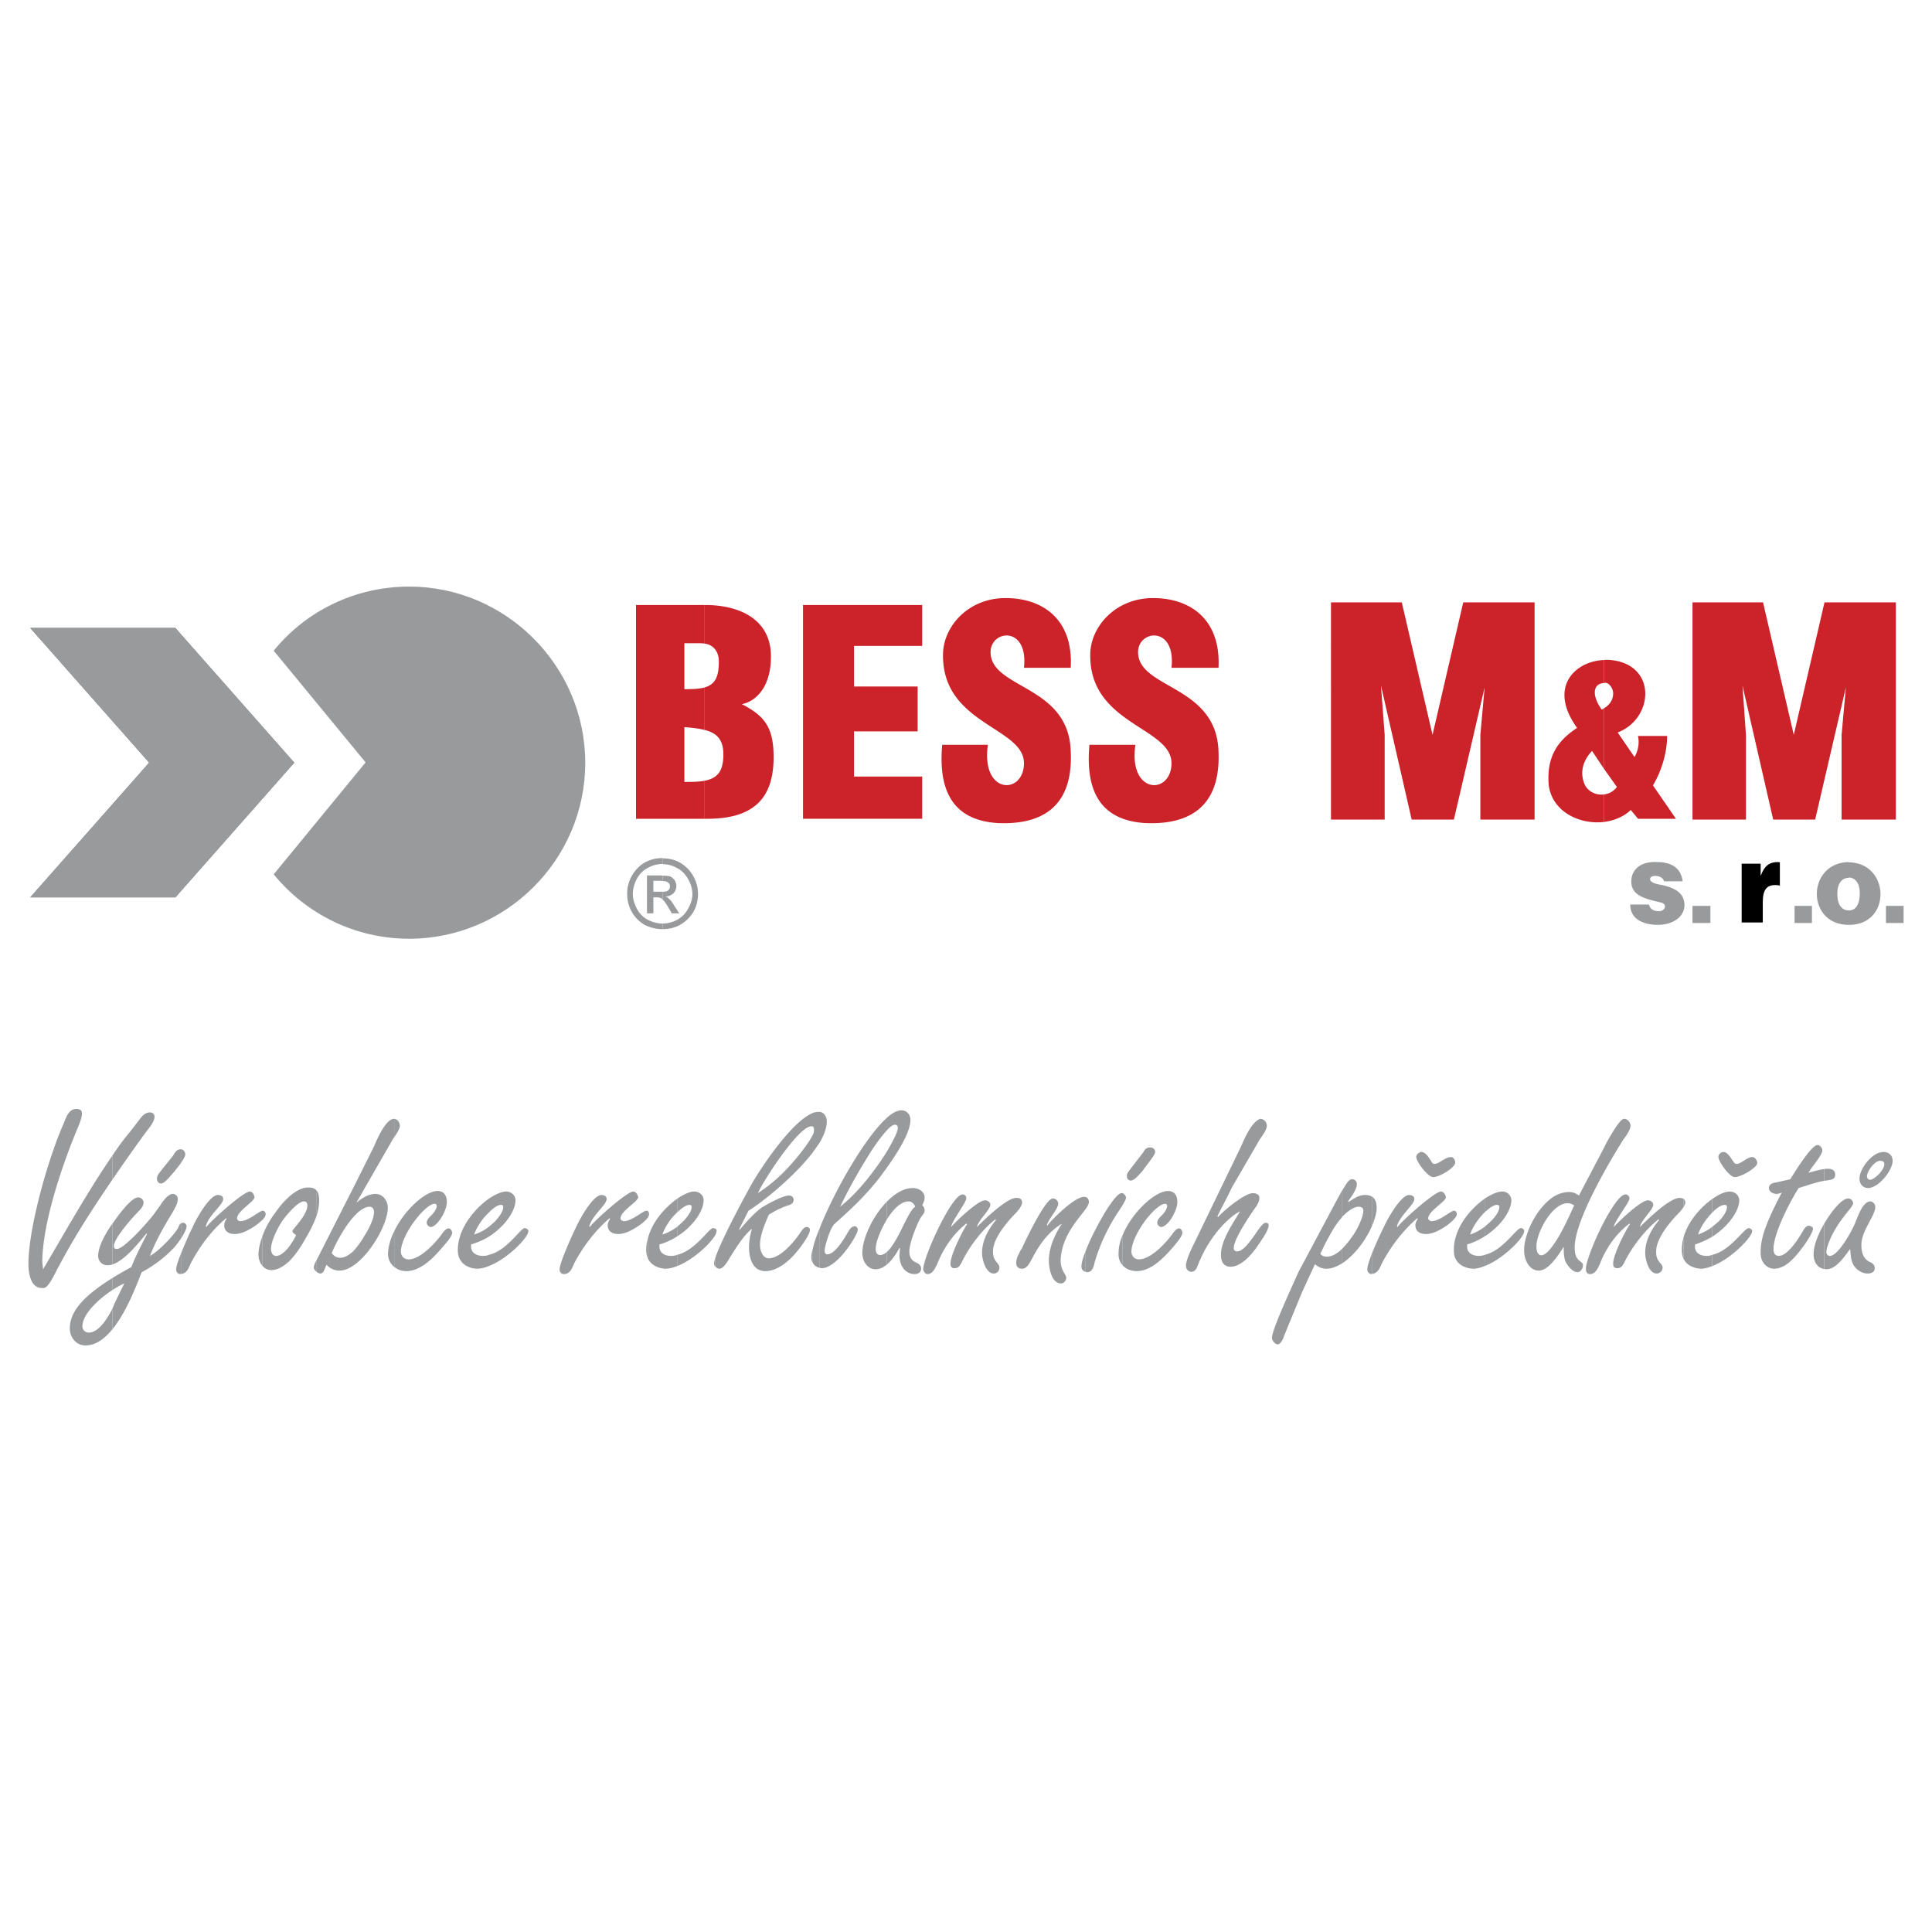 <svg xmlns="http://www.w3.org/2000/svg" width="2500" height="2500" viewBox="0 0 192.756 192.756"><g fill-rule="evenodd" clip-rule="evenodd"><path fill="#fff" d="M0 0h192.756v192.756H0V0z"/><path fill="#989a9c" d="M3.021 62.655h14.476l11.862 13.436-11.862 13.436H3.021l11.863-13.436L3.021 62.655z"/><path d="M160.012 79.264v2.746c1.012-.133 1.973-.506 2.691-1.2l.721.88h3.785l-2.293-3.332c.799-1.333 1.412-3.172 1.412-4.932h-2.904c.16.773 0 1.493-.348 2.106l-1.68-2.453c3.705-1.413 3.973-7.064-1.066-7.251-.105 0-.213 0-.318.027v2.292c.053 0 .105-.027.158-.027.348 0 .773.533.773 1.066 0 .427-.16 1.04-.932 1.493v5.998l1.305 1.839a1.843 1.843 0 0 1-1.304.748z" fill="#cc2229"/><path d="M160.012 68.147v-2.292c-2.746.08-5.652 2.612-2.666 6.771-1.76 1.146-3.094 2.719-2.826 5.732.373 2.666 3.092 3.918 5.492 3.652v-2.746c-.721.08-1.467-.213-1.867-.906-.453-.96-.453-2.213.693-3.439l1.174 1.76V70.68a.55.55 0 0 1-.215.106c-.932-1.279-.959-2.559.215-2.639zM70.253 77.904v3.786h.32c4.772 0 6.611-2.186 6.611-6.158 0-2.986-.933-4.132-3.172-5.278 1.066-.187 2.906-1.333 2.906-4.772 0-3.706-3.172-5.118-6.505-5.118h-.16v3.839c.906.107 1.466.773 1.466 1.812 0 1.573-.4 2.292-1.466 2.586v4.212c1.2.293 1.919.906 1.919 2.452 0 1.759-.639 2.399-1.919 2.639zM80.117 81.689V60.363h11.889v4.078h-6.798v4.052h6.345v4.479h-6.345v4.506h6.798v4.211H80.117zM94.005 74.305h4.559c-.721 5.011 3.598 5.011 3.598 1.839 0-3.599-8.157-3.865-8.077-10.823 0-2.746 2.452-5.651 6.239-5.651 3.705 0 6.77 2.105 6.504 6.958h-4.666c.453-4.239-3.332-3.786-3.332-1.573 0 3.706 7.838 3.252 7.998 9.943.266 5.812-3.252 7.305-7.305 7.118-4.105-.266-5.971-2.8-5.518-7.811zM108.693 74.305h4.586c-.721 5.011 3.6 5.011 3.6 1.839 0-3.599-8.186-3.865-8.105-10.823 0-2.746 2.48-5.651 6.266-5.651 3.705 0 6.771 2.105 6.531 6.958h-4.691c.453-4.239-3.334-3.786-3.334-1.573 0 3.706 7.838 3.252 8.025 9.943.24 5.812-3.279 7.305-7.332 7.118-4.132-.266-5.999-2.8-5.546-7.811z" fill="#cc2229"/><path d="M70.253 64.202v-3.839h-6.798V81.69h6.798v-3.786c-.56.107-1.2.107-1.973.107v-5.465c.747.053 1.413.133 1.973.267v-4.212c-.506.133-1.146.16-1.973.16v-4.585h1.68c.106-.001.186.026.293.026zM139.857 60.097h-7.064V81.77h5.357v-8.452l-.373-4.931 3.067 13.383h4.211l3.066-13.196-.426 4.744v8.452h5.41V60.097h-7.117l-3.064 13.221-3.067-13.221zM175.898 60.097h-7.037V81.77h5.332v-8.452l-.347-4.931 3.066 13.383h4.186l3.066-13.196-.428 4.744v8.452h5.412V60.097h-7.117l-3.066 13.221-3.067-13.221z" fill="#cc2229"/><path d="M184.43 90.833v1.439h.053c4.266 0 4.105-6.211-.053-6.238v1.546s.027-.027.053-.027c.508 0 1.066.453 1.066 1.546s-.373 1.733-1.066 1.733l-.053.001zM188.162 90.38h1.76v1.706h-1.76V90.38zM168.861 90.38h1.785v1.706h-1.785V90.38zM184.43 87.581v-1.546c-.027 0-.027-.027-.027-.027-4.158.134-4.211 6.238.027 6.265v-1.439c-.693-.026-1.119-.586-1.119-1.652 0-1.068.453-1.575 1.119-1.601zM179.045 90.38h1.732v1.706h-1.732V90.38zM166.01 87.928h1.865c-.188-1.546-1.414-1.92-2.559-1.92-1.574-.08-2.4.693-2.533 1.6-.266 1.813 1.492 2.079 2.986 2.453.613.187.346.853-.268.853-.4 0-.854-.133-.986-.667h-1.865c0 1.493 1.359 2.026 2.771 2.026 1.359 0 2.693-.72 2.639-2.079-.078-1.093-.906-1.6-2.238-1.893-.666-.107-1.307-.293-1.174-.693.135-.374 1.282-.267 1.362.32zM66.121 92.139v.56c.613 0 1.227-.133 1.733-.427a3.686 3.686 0 0 0 1.333-1.306c.32-.56.454-1.173.454-1.786a3.59 3.59 0 0 0-.48-1.786 3.54 3.54 0 0 0-1.333-1.333c-.506-.293-1.12-.426-1.707-.426v.586c.507 0 .987.133 1.413.373.48.24.854.64 1.12 1.12.267.454.427.987.427 1.467 0 .506-.16 1.013-.427 1.466-.24.48-.613.853-1.093 1.12a3.063 3.063 0 0 1-1.44.372z" fill="#989a9c"/><path d="M66.121 88.967v.8c.16.133.347.399.56.773l.347.586h.747l-.48-.72c-.213-.374-.4-.613-.56-.747a.858.858 0 0 0-.346-.213c.32 0 .613-.16.799-.32.213-.213.293-.506.293-.747 0-.213-.08-.399-.187-.586-.133-.133-.267-.293-.48-.373a3.856 3.856 0 0 0-.693-.053v.533c.187 0 .32.027.374.053.107.053.213.133.267.187a.54.54 0 0 1 .08.293c0 .134-.053.32-.187.4-.081.081-.267.134-.534.134z" fill="#989a9c"/><path d="M66.121 86.221v-.586s0-.026-.026-.026c-.586 0-1.2.133-1.786.453-.533.32-.959.773-1.279 1.333a3.563 3.563 0 0 0-.454 1.786c0 .613.134 1.226.454 1.786.293.533.746.986 1.279 1.306.586.293 1.2.427 1.786.427h.026v-.56h-.026c-.506 0-.986-.133-1.466-.373a2.601 2.601 0 0 1-1.093-1.12c-.24-.453-.4-.96-.4-1.466 0-.48.16-1.04.4-1.493s.613-.853 1.093-1.093a2.963 2.963 0 0 1 1.466-.399c.026-.001.026.025.026.025z" fill="#989a9c"/><path d="M66.121 87.901v-.533c-.08 0-.16-.027-.266-.027h-1.306v3.786h.64v-1.6h.347c.187 0 .399.053.479.133.054.026.08.053.106.107v-.8h-.933v-1.093h.693c.107 0 .16.027.24.027zM187.121 117.438v.854c.854-.507 1.707-1.732 1.707-2.479 0-.533-.4-.88-.879-.88-.268 0-.561.08-.828.24v.826c.188-.133.32-.187.48-.187.24 0 .4.106.4.347.001.346-.427.959-.88 1.279zM187.121 115.998v-.826c-.852.507-1.598 1.652-1.598 2.426 0 .533.346.934.879.934.213 0 .48-.107.719-.24v-.854c-.186.16-.398.268-.559.268s-.293-.16-.293-.348c.001-.374.426-1.04.852-1.36zM182.004 122.076v4.532c.053 0 .133.026.213.026.986 0 1.787-1.253 2.373-2.025.053.533.053 1.039.293 1.52.24.506.879.933 1.439.933.348 0 .719-.134.719-.533 0-.347-.238-.533-.533-.64-.639-.347-.799-.986-.799-1.68 0-1.439 1.387-2.879 1.387-3.812 0-.239-.24-.533-.48-.533-.746 0-1.199 1.387-1.439 1.92-.24.746-1.732 3.519-2.611 3.519-.24 0-.348-.213-.348-.399 0-.453.453-1.493.693-1.92.934-1.732 1.973-2.532 1.973-2.959 0-.213-.24-.453-.453-.453-.587-.054-1.601 1.118-2.427 2.504zM182.004 116.639v1.173c.08-.027.133-.027.213-.027.4-.079.881-.079.881-.586 0-.4-.268-.587-.693-.587a1.858 1.858 0 0 0-.401.027z" fill="#989a9c"/><path d="M182.004 117.812v-1.173c-.506.053-1.094.239-1.572.373.266-.561 1.385-1.733 1.385-2.239 0-.24-.24-.533-.479-.533-.641 0-2.32 2.772-2.721 3.412l-1.279.293c-.346.054-.852.134-.852.587 0 .399.453.586.771.586.16 0 .32-.08.508-.133-1.654 3.146-2.105 4.585-2.105 5.918-.055 1.173.771 1.68 1.332 1.68 1.227 0 2.213-1.28 2.852-2.133.24-.294 1.041-1.467 1.041-1.866 0-.16-.24-.293-.4-.293-.24 0-.4.187-.533.399-.426.773-1.572 2.612-2.479 2.612-.428 0-.533-.347-.533-.692 0-1.547 1.625-4.692 2.506-6.078.825-.241 1.704-.588 2.558-.72zM182.004 126.608v-4.532c-.613 1.04-1.066 2.213-1.066 3.066 0 .667.32 1.36 1.066 1.466zM170.834 125.195v1.12c1.84-.693 3.893-2.8 3.973-3.439.053-.187-.188-.347-.348-.347-.453 0-1.813 2.267-3.625 2.666zM170.834 122.396v.986c1.572-.986 2.693-2.56 2.693-3.626 0-.533-.48-.879-.934-.879s-1.094.267-1.76.746v1.359c.426-.453.906-.772 1.227-.772.186 0 .24.053.24.239 0 .453-.508 1.093-.801 1.387-.239.214-.452.4-.665.56zM175.312 116.105c.053-.188-.107-.533-.346-.641-.588-.187-1.334.8-1.787.641-.24.053-.641-1.174-1.227-1.174-.293 0-.506.294-.506.453 0 .587 1.146 2.053 1.6 2.053.534.054 2.106-.826 2.266-1.332z" fill="#989a9c"/><path d="M170.834 120.983v-1.359c-1.174.826-2.426 2.239-2.879 3.865v2.079c.293.613.934.96 1.732 1.014.346 0 .746-.107 1.146-.267v-1.12c-.188.08-.373.106-.561.106-.746 0-1.279-.399-1.146-1.146a8.16 8.16 0 0 0 1.707-.772v-.986c-.426.347-.906.586-1.412.773.105-.4.506-1.174 1.092-1.84.081-.106.214-.24.321-.347zM167.955 119.598v.853c.105-.16.186-.319.186-.479a.43.43 0 0 0-.186-.374z" fill="#989a9c"/><path d="M167.955 120.45v-.853a.969.969 0 0 0-.4-.08c-.986 0-3.252 2.212-3.945 2.905.107-.64 1.334-1.759 1.334-2.212 0-.294-.295-.454-.533-.454-.693 0-2.826 2.026-3.414 2.666.107-.64 1.574-2.452 1.574-2.853a.393.393 0 0 0-.4-.399c-.426 0-1.066.853-1.732 1.999v3.279c.559-.906 1.279-1.732 2.133-2.373l.053.054c-.533.8-1.68 3.065-1.68 3.945 0 .293.107.453.4.453.4 0 .533-.24.693-.533.746-1.546 2.105-3.306 3.439-4.345l.053.079c-.773.907-1.387 2.026-1.387 3.279 0 .64.346 2.053 1.146 2.053a.591.591 0 0 0 .586-.587c0-.239-.186-.399-.293-.533-.293-.346-.346-.64-.346-1.092 0-1.334 1.439-3.013 2.371-3.946.108-.131.241-.292.348-.452zM167.955 125.568v-2.079c-.107.399-.16.827-.16 1.253 0 .293.053.587.16.826zM160.438 113.732v2.506a71.381 71.381 0 0 1 1.547-2.586c.238-.293.691-.933.691-1.333 0-.347-.293-.692-.639-.692-.213 0-.613.373-1.599 2.105zM160.438 116.238v-2.506a6.486 6.486 0 0 0-.32.613l-2.586 4.932c-.346-.24-.586-.347-.986-.347-.48 0-.959.134-1.387.373v1.307c.613-.533 1.281-.773 1.893-.347-.771 1.732-1.385 2.933-1.893 3.679v1.68c.348-.427.641-.906.854-1.227 0 .507 0 1.146.24 1.6.453.72.854.933 1.146.933.346-.053.533-.399.533-.692 0-.507-.826-.24-.826-1.786-.001-1.947 1.812-5.546 3.332-8.212zM160.438 124.449v-3.279c-1.119 1.92-2.213 4.665-2.213 5.412 0 .293.107.533.4.533.586 0 .799-.641.986-.986a9.702 9.702 0 0 1 .827-1.68zM155.158 120.61v-1.307c-1.705.986-3.012 3.572-3.092 5.252v.32c.027.826.508 1.893 1.467 1.893.559 0 1.146-.533 1.625-1.146v-1.68c-1.359 2.079-1.865 1.2-1.865.507-.053-1.013.799-2.906 1.865-3.839zM152.066 122.77v0zM152.066 122.85v-.08c-.025-.16-.213-.24-.346-.24-.428 0-1.787 2.267-3.6 2.666v1.12c1.84-.693 3.893-2.8 3.945-3.439l.001-.027zM152.066 124.876v-.32.32zM148.121 122.396v.959c1.572-.986 2.666-2.532 2.666-3.599 0-.533-.453-.879-.906-.879s-1.094.267-1.76.72v1.359c.453-.427.906-.746 1.227-.746.16 0 .24.053.24.239 0 .453-.533 1.093-.826 1.387l-.641.56z" fill="#989a9c"/><path d="M148.121 120.957v-1.359c-1.199.853-2.506 2.292-2.932 3.998v1.92c.266.64.932 1.013 1.785 1.066.348 0 .746-.107 1.146-.267v-1.12a1.39 1.39 0 0 1-.561.106c-.771 0-1.279-.399-1.172-1.146a6.785 6.785 0 0 0 1.732-.8v-.959a5.008 5.008 0 0 1-1.439.773c.107-.4.506-1.174 1.094-1.84.107-.133.214-.239.347-.372zM145.189 120.823v.667c.08-.106.16-.24.16-.347.001-.133-.054-.266-.16-.32zM145.189 121.49v-.667c-.055-.026-.08-.026-.135-.026-.293 0-1.439 1.04-2.211 1.04-.16 0-.348-.107-.348-.294 0-.692 1.76-1.68 1.76-2.079 0-.24-.24-.586-.48-.586-.639 0-3.891 2.905-4.344 3.545l-.055-.08c.293-1.093 1.732-2.132 1.732-2.719 0-.294-.293-.4-.506-.4-.879 0-2.266 2.56-2.559 3.253-.213.399-.773 1.6-1.174 2.612v1.999c.588 0 .826-.64.986-1.013.881-1.68 2.107-3.306 3.547-4.532l.053.054c-.107.187-.24.399-.24.64 0 .64.48.88 1.066.88.746 0 1.547-.479 2.186-.933.162-.134.508-.401.722-.694zM145.189 125.516v-1.92c-.107.373-.135.747-.135 1.146.001.267.028.533.135.774zM136.871 119.384v2.959c.293-.692.48-1.333.48-1.839.001-.533-.16-.934-.48-1.12zM145.162 116.105c.08-.188-.053-.533-.266-.641-.588-.187-1.414.8-1.867.641-.186.053-.586-1.174-1.227-1.174-.213 0-.506.294-.506.453 0 .587 1.199 2.053 1.68 2.053.506.054 2.026-.826 2.186-1.332z" fill="#989a9c"/><path d="M136.871 122.343v-2.959c-.186-.106-.4-.16-.693-.16-.639 0-1.146.4-1.625.693l-.055-.054.48-.692c.16-.293.4-.693.4-1.04a.478.478 0 0 0-.48-.479c-.346 0-.613.533-.799.826l-.24.373v2.612c.346-.399 1.119-1.066 1.68-1.066.293 0 .479.107.479.4 0 .64-.586 1.786-.932 2.319-.293.427-.721 1.039-1.227 1.52v1.439c1.227-.773 2.399-2.319 3.012-3.732zM136.871 127.088v-1.999c-.266.666-.453 1.279-.453 1.546 0 .293.188.48.453.48v-.027z" fill="#989a9c"/><path d="M133.859 121.463v-2.612l-.4.72-3.893 7.305c-.453 1.04-2.666 5.731-2.666 6.611 0 .24.295.64.588.64s.586-.64.639-.88l1.787-4.346 1.279-2.771c.346.293.693.453 1.174.453.479 0 .986-.214 1.492-.507v-1.439c-.453.427-.959.746-1.492.746-.24 0-.48-.08-.641-.293l.506-1.04c.48-.879.934-1.812 1.627-2.559v-.028zM111.973 123.303v2.906c.32.373.826.612 1.439.612 1.387 0 2.586-1.226 3.467-2.212.238-.293 1.092-1.2 1.092-1.627 0-.106-.213-.906-.906 0-.641.934-2.213 2.666-3.439 2.666-.453 0-.746-.347-.746-.799.053-1.733 2.426-4.746 3.359-4.746.4 0 .186.693-.4 1.227-.799.746-.105 1.093 0 1.093.641 0 1.627-1.572 1.627-2.506 0-.64-.293-1.093-.934-1.093-1.307 0-3.653 2.186-4.559 4.479zM111.973 119.037v1.253c.213-.373.373-.64.373-.772 0-.214-.186-.427-.373-.481zM119.09 124.155c-.238.454-.771 1.6-.771 2.133 0 .587.771.934 1.119.134 1.146-3.146 3.305-5.118 4.291-5.571-.773 1.279-1.918 2.905-1.918 4.371 0 .773.398 1.253 1.145 1.146.721-.08 1.707-.772 2.746-2.399 1.279-1.839.854-1.973.561-1.973-.561 0-1.787 2.854-2.826 2.854-.24 0-.346-.107-.346-.348 0-.879 1.572-3.172 2.025-3.838.506-.641.586-1.04.506-1.334-.105-.213-.398-.293-.613-.293-.826 0-2.959 1.76-3.492 2.399l-.053-.106c.453-.934.986-1.866 1.439-2.853l2.799-4.825c.215-.293.693-.933.693-1.333 0-.347-.293-.692-.639-.692-.24.053-.934.346-1.92 2.719l-4.746 9.809zM112.879 116.505c-.16.24-.453.507-.453.8 0 .24.107.479.4.479.4 0 .986-.772 1.227-1.039.213-.373 1.199-1.467 1.199-1.813 0-.266-.213-.453-.506-.453-.348 0-.533.188-.693.507l-1.174 1.519zM111.973 120.29v-1.253h-.08c-.693 0-2.771 3.626-3.625 5.892v1.946c.08.026.133.053.213.053.506 0 .641-.56.746-1.039.853-2.853 2.107-4.639 2.746-5.599z" fill="#989a9c"/><path d="M111.973 126.209v-2.906a4.377 4.377 0 0 0-.373 1.706c-.028.479.107.88.373 1.2zM108.268 119.411v1.279c.213-.294.346-.533.373-.72 0-.32-.133-.506-.373-.559zM108.268 120.69v-1.279h-.133c-.881 0-3.094 2.132-3.652 2.879l-.027-.054c.08-.507 1.119-1.626 1.119-2.133a.533.533 0 0 0-.533-.533c-.746 0-2.719 4.186-3.119 5.039-.08.106-.186.267-.238.426v1.493c.08.026.158.054.293.054.533 0 .826-.747 1.039-1.094.693-1.333 1.572-2.559 2.854-3.358h.053c-.693 1.04-1.279 2.372-1.279 3.625 0 .72.238 2.293 1.227 2.293.238 0 .506-.24.506-.587 0-.293-.561-.692-.561-1.732.105-2.374 1.704-4.026 2.451-5.039zM108.268 126.875v-1.946c-.24.613-.373 1.12-.373 1.439 0 .214.105.427.373.507zM101.684 119.544v1.093c.133-.213.293-.453.293-.666 0-.241-.135-.373-.293-.427zM101.684 120.637v-1.093c-.107-.026-.215-.026-.295-.026-.984 0-3.225 2.212-3.918 2.905.107-.64 1.334-1.759 1.334-2.212 0-.294-.295-.454-.533-.454-.693 0-2.827 2.026-3.386 2.666.106-.64 1.52-2.452 1.52-2.853 0-.24-.133-.399-.374-.399-.986 0-3.412 5.172-3.839 6.958v.746c.08.133.187.24.347.24.533 0 .772-.641.959-.986.613-1.573 1.6-3.013 2.906-4.053l.08.054c-.507.8-1.653 3.065-1.653 3.945 0 .293.107.453.4.453.4 0 .507-.24.693-.533.719-1.546 2.052-3.306 3.386-4.345l.053.079c-.746.907-1.387 2.026-1.387 3.279 0 .64.373 2.053 1.174 2.053.346 0 .561-.293.561-.587 0-.239-.16-.399-.268-.533-.293-.346-.373-.64-.373-1.092 0-1.334 1.467-3.013 2.398-3.946a1.93 1.93 0 0 1 .215-.266zM101.684 126.528v-1.493c-.188.32-.295.667-.295.96 0 .24.08.427.295.533zM92.192 120.477v.533c.053-.106.053-.187.053-.266a.556.556 0 0 0-.053-.267zM92.192 119.171v.666c.027-.106.053-.213.053-.319.001-.134.001-.241-.053-.347zM92.192 119.837v-.666c-.186-.427-.667-.64-1.12-.64-.906 0-1.812.56-2.612 1.386v1.786c.613-1.013 1.413-1.84 2.186-1.84.32 0 .56.24.667.533-.747.427-1.706 3.546-2.853 4.532v1.253c.56-.453 1.013-1.173 1.279-1.68l.054.054-.054.666c0 1.146.64 1.894 1.52 1.894.346 0 .64-.188.64-.533 0-.347-.24-.507-.533-.641-.453-.187-.64-.56-.64-1.092 0-.801.693-2.56 1.093-3.307.133-.213.293-.373.373-.533v-.533a.719.719 0 0 0-.186-.213c.08-.186.133-.292.186-.426zM92.192 126.875v-.746c-.053.187-.08.346-.08.453a.55.55 0 0 0 .08.293zM88.46 114.932v1.6c.986-1.386 2.373-3.492 2.373-4.798 0-.56-.4-.96-.907-.96-.373 0-.933.267-1.466.773v1.253c.32-.374.64-.587.826-.587.16 0 .293.106.293.293.001.453-.585 1.519-1.119 2.426zM88.46 112.8v-1.253c-2.239 2.025-5.332 7.518-6.718 11.09v3.838a.77.77 0 0 0 .24.054c1.546 0 3.599-3.306 3.599-3.839 0-.16-.133-.347-.293-.347-.426 0-.64.533-.827.827-.346.586-1.199 1.973-1.919 1.973-.213 0-.267-.188-.267-.347 0-.479.453-1.813.693-2.267l.213-.346c1.812-1.627 3.199-2.906 4.719-4.879.16-.24.347-.48.56-.773v-1.6c-.347.561-.667 1.014-.853 1.28-1.12 1.572-2.319 3.012-3.786 4.185.293-.64 1.333-2.691 2.506-4.585.721-1.225 1.52-2.345 2.133-3.011z" fill="#989a9c"/><path d="M88.46 121.703v-1.786c-1.386 1.413-2.426 3.652-2.426 5.092 0 .746.453 1.626 1.333 1.626.399 0 .772-.187 1.093-.453v-1.253a1.165 1.165 0 0 1-.613.293c-.373 0-.479-.319-.479-.612 0-.694.479-1.867 1.092-2.907zM81.743 110.934v3.119c.48-.8.746-1.547.746-2.187 0-.479-.32-.932-.746-.932zM81.743 114.053v-3.119h-.053c-.187 0-.374.026-.586.106v1.359c.106.08.106.187.106.32 0 .106 0 .293-.106.479v1.76c.212-.292.426-.612.639-.905zM81.743 126.475v-3.838c-.293.719-.533 1.386-.64 1.919v1.439c.106.24.346.427.64.48zM81.103 112.399v-1.359c-2.133.853-5.172 5.465-6.078 7.038-.56.986-3.065 5.598-3.652 7.41v.88c.106.106.24.214.4.214.453 0 .933-.934 1.146-1.28.587-.906 1.227-1.973 2.106-2.719-.187.64-.293 1.227-.293 1.866 0 1.039.347 2.372 1.626 2.372 1.333 0 2.612-1.226 3.359-2.212.24-.293 1.093-1.439 1.093-1.92a.292.292 0 0 0-.293-.267c-.347 0-.426.267-.64.507-.56.88-1.999 2.612-3.172 2.612-.64 0-.88-.8-.88-1.333 0-.986.479-2.079.88-3.013a8.604 8.604 0 0 1 1.919-.933c.267-.053.56-.24.56-.586 0-.16-.16-.4-.454-.4-.64 0-2.212.88-2.772 1.227-.826.64-1.519 1.439-2.159 2.186l-.053-.053.933-1.84c1.6-1.013 4.612-3.466 6.425-5.838v-1.76c-.4.854-1.52 2.213-1.919 2.666-1.04 1.227-2.239 2.319-3.572 3.172.56-1.253 4.052-6.664 5.332-6.664.052.001.104.001.158.027z" fill="#989a9c"/><path d="M81.103 125.995v-1.439c-.106.347-.16.64-.16.88a.99.99 0 0 0 .16.559zM71.373 122.583v.613a.636.636 0 0 0 .106-.32c.054-.133 0-.213-.106-.293zM71.373 123.196v-.613a.648.648 0 0 0-.24-.054c-.399 0-1.759 2.239-3.572 2.666v1.12c1.599-.613 3.358-2.266 3.812-3.119zM71.373 126.368v-.88c-.08.24-.133.453-.133.587a.474.474 0 0 0 .133.293zM67.561 122.396v.959c1.573-.986 2.639-2.532 2.639-3.599 0-.533-.453-.879-.933-.879-.426 0-1.04.267-1.706.72v1.359c.453-.427.906-.746 1.2-.746.16 0 .24.053.24.239 0 .453-.533 1.093-.826 1.387a13.09 13.09 0 0 1-.614.56z" fill="#989a9c"/><path d="M67.561 120.957v-1.359c-1.2.853-2.506 2.292-2.932 3.998v1.92c.266.64.933 1.013 1.759 1.066.373 0 .773-.107 1.173-.267v-1.12c-.187.08-.4.106-.613.106-.747 0-1.253-.399-1.146-1.146a6.557 6.557 0 0 0 1.759-.8v-.959a4.83 4.83 0 0 1-1.466.773c.106-.4.507-1.174 1.093-1.84l.373-.372zM64.628 120.823v.667a.626.626 0 0 0 .133-.347c0-.133-.026-.266-.133-.32z" fill="#989a9c"/><path d="M64.628 121.49v-.667c-.054-.026-.08-.026-.16-.026-.293 0-1.439 1.04-2.213 1.04-.16 0-.347-.107-.347-.294 0-.692 1.76-1.68 1.76-2.079 0-.24-.24-.586-.48-.586-.64 0-3.892 2.905-4.345 3.545l-.053-.08c.293-1.093 1.733-2.132 1.733-2.719 0-.294-.293-.4-.507-.4-.879 0-2.266 2.56-2.559 3.253-.347.693-1.626 3.519-1.626 4.158 0 .293.16.48.454.48.586 0 .826-.641.986-1.04.879-1.68 2.106-3.306 3.545-4.532l.054.054c-.107.187-.24.399-.24.64 0 .64.48.88 1.066.88.746 0 1.546-.479 2.186-.933.186-.134.533-.401.746-.694zM64.628 125.516v-1.92c-.107.373-.16.747-.16 1.146 0 .267.053.533.16.774zM48.767 125.195v1.12c1.839-.693 3.892-2.8 3.945-3.439.053-.187-.187-.347-.373-.347-.4 0-1.759 2.267-3.572 2.666zM48.767 122.396v.986c1.573-.986 2.666-2.56 2.666-3.626 0-.533-.479-.879-.933-.879-.426 0-1.066.267-1.732.72v1.386c.426-.453.906-.772 1.2-.772.187 0 .24.053.24.239 0 .453-.533 1.093-.799 1.387a6.357 6.357 0 0 1-.642.559zM48.767 120.983v-1.386c-1.466 1.039-3.092 3.012-3.092 5.145 0 1.146.826 1.786 1.919 1.84.373 0 .773-.107 1.173-.267v-1.12c-.187.08-.374.106-.586.106-.747 0-1.279-.399-1.173-1.146a7.493 7.493 0 0 0 1.759-.772v-.986c-.426.347-.907.586-1.466.773.133-.4.533-1.174 1.12-1.84l.346-.347zM39.33 122.85v3.545c.32.267.746.427 1.2.427 1.386 0 2.612-1.226 3.465-2.212.24-.293 1.12-1.2 1.12-1.627 0-.106-.24-.906-.934 0-.64.934-2.212 2.666-3.412 2.666-.479 0-.773-.347-.773-.799.053-1.733 2.453-4.746 3.359-4.746.426 0 .187.693-.4 1.227-.8.746-.106 1.093 0 1.093.64 0 1.626-1.572 1.626-2.506 0-.64-.294-1.093-.934-1.093-1.198-.001-3.304 1.892-4.317 4.025zM39.33 111.627v1.839c.213-.319.56-.826.56-1.146-.001-.347-.241-.667-.56-.693z" fill="#989a9c"/><path d="M39.33 113.466v-1.839h-.08c-.293.053-.933.346-1.919 2.719l-2.106 4.212v2.905c.533-.612 1.12-1.066 1.653-1.066.586 0 .747.907-.586 3.013a8.046 8.046 0 0 1-1.066 1.44v1.438c1.76-1.173 3.466-4.212 3.466-5.784 0-.693-.48-1.387-1.227-1.387-.72 0-1.413.453-1.866.854v-.054l3.599-6.265a.772.772 0 0 1 .132-.186zM39.33 126.395v-3.545c-.347.693-.586 1.439-.613 2.159a1.628 1.628 0 0 0 .613 1.386zM35.224 121.463v-2.905l-3.385 6.664c-.053.134-.16.294-.24.48v1.199c.107.08.24.16.347.16.4 0 .453-.587.64-.88.347.4.8.587 1.28.587.453 0 .906-.187 1.359-.48v-1.438c-.986.905-1.733.746-2.132.159.319-.746 1.145-2.426 2.131-3.546zM31.599 118.798v2.452a4.98 4.98 0 0 0 .24-1.493c0-.4-.053-.746-.24-.959z" fill="#989a9c"/><path d="M31.599 121.25v-2.452c-.187-.24-.453-.32-.879-.32-.613 0-1.28.4-1.866.906v1.573c.48-.533 1.066-1.094 1.466-1.094.24 0 .347.16.347.4 0 .986-1.493 2.373-1.493 2.56 0 .159.213.293.373.399-.133.293-.4.746-.693 1.146v1.466c.64-.64 1.173-1.466 1.52-2.079.452-.773.932-1.625 1.225-2.505zM31.599 126.901v-1.199c-.16.267-.293.56-.293.772 0 .134.133.295.293.427zM28.853 120.957v-1.573a8.74 8.74 0 0 0-1.359 1.573 8.79 8.79 0 0 0-1.333 2.426v2.879c.213.267.506.453.906.453.667 0 1.253-.399 1.786-.88v-1.466c-.374.48-.854.933-1.306.933-.347 0-.507-.347-.507-.692 0-.8.667-2.133 1.146-2.826a9.16 9.16 0 0 1 .667-.827zM26.161 120.797v.933c.187-.187.347-.399.347-.586s-.134-.347-.294-.347h-.053zM26.161 121.729v-.933c-.373.106-1.439 1.04-2.159 1.04-.187 0-.347-.107-.347-.294 0-.692 1.732-1.68 1.732-2.079 0-.24-.213-.586-.453-.586-.64 0-3.892 2.905-4.345 3.545l-.053-.08c.267-1.093 1.732-2.132 1.732-2.719 0-.294-.293-.4-.533-.4-.853 0-2.266 2.56-2.532 3.253-.213.373-.693 1.492-1.093 2.452v2.159c.533-.026.746-.64.906-1.013.88-1.68 2.079-3.306 3.545-4.532l.053.054c-.133.187-.24.399-.24.64 0 .64.48.88 1.04.88.773 0 1.573-.479 2.213-.933.134-.107.347-.293.534-.454z" fill="#989a9c"/><path d="M26.161 126.262v-2.879c-.213.613-.373 1.227-.373 1.812 0 .373.132.774.373 1.067zM18.11 122.023v1.466c.267-.427.506-.88.506-1.146a.353.353 0 0 0-.347-.347c-.053 0-.106 0-.159.027zM18.11 114.666v1.279c.213-.32.373-.613.373-.773a.52.52 0 0 0-.373-.506z" fill="#989a9c"/><path d="M18.11 115.945v-1.279h-.08c-.4 0-.586.319-.746.612l-1.173 1.467c-.16.213-.453.506-.453.853 0 .187.106.48.4.48.399 0 .986-.827 1.279-1.12.16-.213.506-.613.773-1.013zM18.11 123.489v-1.466c-.187.08-.267.293-.32.453-.454.8-1.973 2.373-2.826 2.825.586-1.546 1.439-3.012 2.319-4.451.16-.347.453-.747.453-1.227a.506.506 0 0 0-.507-.507c-.479 0-1.066.854-1.279 1.2l-.64.879c-.48.641-2.906 3.413-3.652 3.413-.187 0-.293-.054-.293-.293 0-.747 1.733-2.72 2.319-3.307.24-.266.64-.613.64-1.039 0-.293-.293-.507-.533-.507-.693 0-1.973 1.786-2.319 2.266-.08.107-.16.24-.266.374v4.052c1.279-.4 2.692-2.239 3.412-3.093l.053.054c-.533 1.039-1.093 2.105-1.572 3.306-.693.373-1.333.746-1.893 1.093v1.2c.453-.294.879-.533 1.199-.667l-.347.693-.64 1.333c-.053.133-.133.319-.213.506v2.053c1.386-1.679 2.372-4.292 2.932-5.705a12.373 12.373 0 0 0 3.252-2.479c.188-.213.454-.559.721-.959zM18.11 127.088v-2.159c-.293.747-.533 1.387-.533 1.706 0 .293.16.48.453.48.026 0 .053-.027.08-.027zM11.206 115.306v2.399a179.162 179.162 0 0 1 3.465-4.905c1.28-1.52.587-1.813.294-1.813-.48 0-.773.347-1.04.693-.48.64-.933 1.227-1.466 1.866-.427.559-.828 1.12-1.253 1.76z" fill="#989a9c"/><path d="M11.206 117.705v-2.399c-2.373 3.438-4.639 7.49-6.905 11.329l-.08-.693c0-3.945 2.053-9.916 3.599-13.568.533-1.333.479-1.732-.213-1.732-.827 0-1.066 1.039-1.333 1.626-1.467 3.358-3.439 10.21-3.439 13.862 0 .799.187 2.372 1.333 2.372.24 0 .507.24 1.466-1.732.986-1.841 2.265-4.241 5.572-9.065zM11.206 126.155v-4.052c-.64.879-1.413 2.239-1.413 3.198 0 .533.4.934.933.934a1.5 1.5 0 0 0 .48-.08zM11.206 128.715v-1.2c-3.253 2.026-4.239 3.546-4.239 5.038 0 .88.64 1.68 1.546 1.68 1.04 0 1.919-.666 2.693-1.6v-2.053c-.48.96-1.36 2.373-2.346 2.373-.347 0-.64-.267-.64-.613 0-1.227 1.599-2.719 2.986-3.625zM3.021 62.655h14.476l11.862 13.436-11.862 13.436H3.021l11.863-13.436L3.021 62.655z" fill="#989a9c"/><path d="M40.823 58.523c9.65 0 17.567 7.917 17.567 17.594 0 9.65-7.917 17.542-17.567 17.542-5.438 0-10.317-2.506-13.516-6.425l9.17-11.17-9.17-11.143c3.172-3.918 8.077-6.398 13.516-6.398z" fill="#989a9c"/><path fill="#989a9c" d="M3.021 62.655h14.476l11.862 13.436-11.862 13.436H3.021l11.863-13.436L3.021 62.655z"/><path d="M173.766 92.033h2.107v-2.026c0-1.28.426-1.706 1.252-1.706.188 0 .32.026.453.053v-2.319c-.08-.027-.16-.027-.24-.027-.826 0-1.332.427-1.652 1.333h-.025v-1.173h-1.895v5.865z"/></g></svg>
